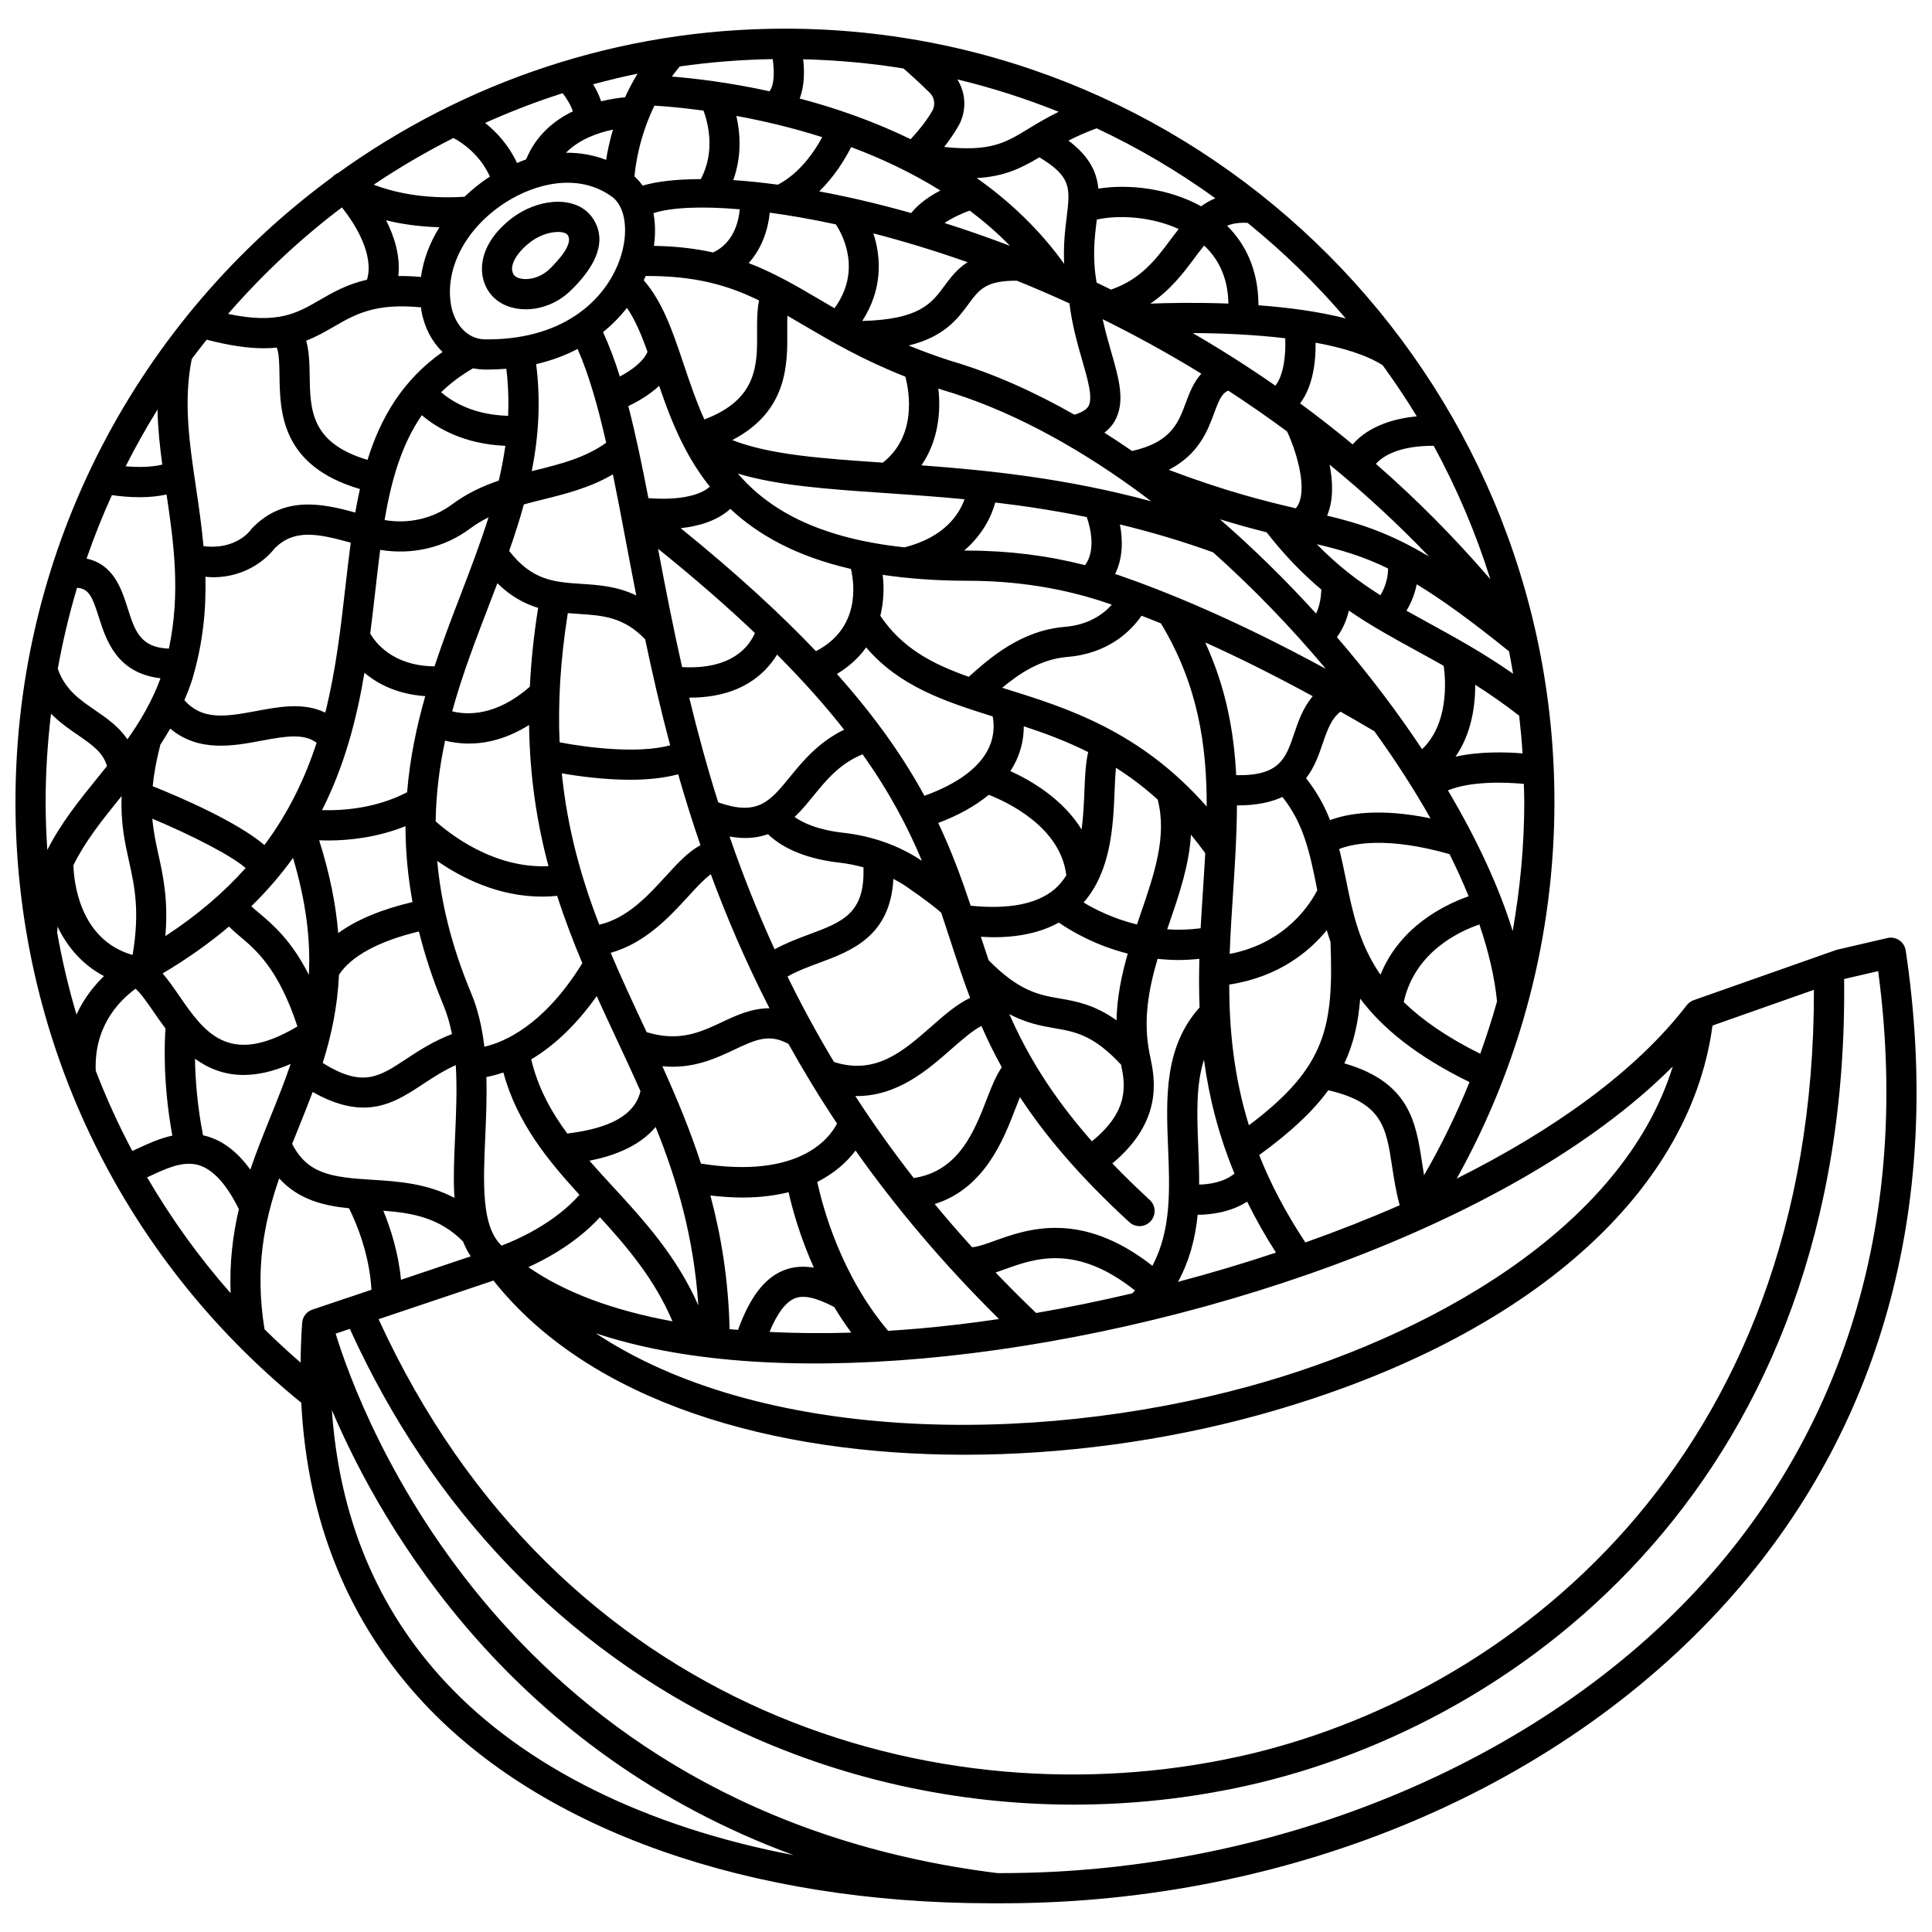 <?xml version="1.0" encoding="UTF-8"?>
<!-- Uploaded to: SVG Repo, www.svgrepo.com, Generator: SVG Repo Mixer Tools -->
<svg width="800px" height="800px" version="1.1" viewBox="144 144 512 512" xmlns="http://www.w3.org/2000/svg">
 <defs>
  <clipPath id="a">
   <path d="m148.09 151h503.81v498h-503.81z"/>
  </clipPath>
 </defs>
 <path d="m282.16 225.92c0.395 0.031 0.793 0.047 1.191 0.047 4.238 0 8.562-1.766 11.77-4.852 9.836-9.457 8.5-15.945 5.648-19.727-2.144-2.844-5.938-4.246-10.352-3.856-3.66 0.324-7.508 1.832-10.566 4.137-9.246 6.988-9.598 15.281-6.019 20.031 1.844 2.441 4.797 3.938 8.328 4.219zm2.516-17.863c1.863-1.406 4.269-2.359 6.445-2.551 0.266-0.023 0.52-0.035 0.754-0.035 1.34 0 2.211 0.344 2.508 0.738h0.004c1.715 2.273-2.277 6.707-4.812 9.145-2.219 2.133-4.938 2.719-6.777 2.594-1.168-0.094-2.156-0.5-2.574-1.055-1.52-2.016 0.355-5.734 4.453-8.836z"/>
 <g clip-path="url(#a)">
  <path d="m649.03 395.89c-0.168-1.105-0.785-2.086-1.707-2.715-0.922-0.629-2.07-0.848-3.152-0.586l-13.227 3.07c-0.145 0.031-0.289 0.074-0.426 0.125l-37.672 13.27c-0.73 0.258-1.371 0.723-1.844 1.336-13.512 17.59-35.273 33.09-60.957 45.945 16.973-30.457 25.895-64.695 25.895-99.84 0-112.98-91.48-204.9-203.92-204.9-44.156 0-85.047 14.219-118.46 38.277-0.547 0.234-1.062 0.551-1.477 1.035-0.008 0.012-0.012 0.023-0.02 0.031-50.844 37.301-83.965 97.605-83.965 165.56 0 62.172 27.602 120.09 75.738 159.24 1.617 31.484 12.484 58.203 32.469 79.598 31.52 33.746 86.344 53.055 150.52 53.055 0.934 0.004 1.852 0.004 2.769 0 76.953-0.004 149.56-30.832 194.47-82.66 39.262-45.301 54.805-104.03 44.969-169.84zm-176.72 213.61c-79.539 17.543-180.28-11.695-227.98-115.9l30.445-10.238c25.676 32.379 74.168 46.16 124.78 46.16 26.207 0 52.969-3.684 77.387-10.359 69.805-19.094 114.73-57.617 120.89-103.38l26.879-9.473c0.191 124.94-81.477 187.55-152.4 203.2zm-245.52-118.44c-1.531 0.512-2.598 1.895-2.715 3.504-0.258 3.574-0.371 7.082-0.414 10.547-3.285-2.863-6.492-5.797-9.559-8.848-2.594-15.961-0.133-28.316 3.887-39.984 5.109 5.656 11.836 7.262 18.508 7.922 1.742 3.496 5.402 11.883 5.945 21.598zm-70.699-134.57c0-7.91 0.52-15.691 1.426-23.355 2.305 2.328 4.816 4.074 7.078 5.621 4.144 2.84 6.742 4.769 7.754 8.273-0.848 1.059-1.699 2.106-2.547 3.152-4.82 5.941-9.695 12.016-13.266 19.074-0.273-4.234-0.445-8.488-0.445-12.766zm90.23-154.11c3.883 0.98 8.652 1.68 14.125 1.844-2.578 4.16-4.266 8.617-4.887 13.172-2.16-0.188-4.16-0.27-5.996-0.234 0.582-5.234-1.02-10.41-3.242-14.781zm273.14 51.953c-5.371 0.516-12.449 2.25-16.996 7.434-4.598-3.793-9.238-7.43-13.922-10.867 3.57-4.734 4.164-11.559 4.098-16.082 7.144 1.301 13.449 3.223 17.773 5.965 3.184 4.394 6.223 8.895 9.047 13.551zm19.496 43.164c-9.641-11.203-19.812-21.41-30.34-30.574 3.961-4.332 11.629-4.82 15.328-4.777 6.09 11.172 11.141 23 15.012 35.352zm8.992 58.992c0 11.559-1.098 23.004-3.07 34.25-3.621-11.707-9.512-24.375-17.16-37.273 5.812-2.402 14.586-2.25 20.113-1.727 0.035 1.582 0.117 3.16 0.117 4.75zm-297.68 126.67c-0.711-7.375-2.832-13.824-4.691-18.309 7.676 0.574 14.895 1.855 21.121 8.152 0.559 1.402 1.234 2.723 2.051 3.938zm56.168-304.81c-0.887 3.043-1.461 5.777-1.809 8.016-3.344-1.285-6.922-1.922-10.645-1.887 3.566-3.606 8.566-5.324 12.453-6.129zm10.988-6.348c2.602 0.152 7.137 0.508 13.012 1.316 1.164 3.16 3.215 10.836-0.727 18.148-6.477 0.016-11.703 0.621-15.414 1.727-0.629-0.91-1.355-1.719-2.152-2.449 0.293-3.297 1.371-10.676 5.281-18.742zm44.473 8.348c-2.074 3.844-5.969 9.598-11.77 12.594-4.176-0.559-8.141-0.973-11.809-1.215 2.332-6.398 1.832-12.586 0.824-17.008 6.832 1.25 14.617 3.043 22.754 5.629zm57.547 5.348c8.531 5.094 8.18 8.176 7.234 15.875-0.43 3.461-0.906 7.481-0.664 12.34-6.57-9.141-14.531-16.617-23.16-22.723 7.141-0.398 11.543-2.481 16.59-5.492zm15.176 16.852c0.016-0.121 0.027-0.238 0.043-0.359 5.633-1.266 14.324-0.863 21.691 2.5-0.742 0.945-1.465 1.895-2.16 2.836-3.844 5.18-7.859 10.488-15.758 13.223-1.277-0.621-2.555-1.262-3.828-1.863-1.152-6.703-0.551-11.801 0.012-16.336zm88.109 88.953c-10.543-6.297-18.227-8.73-27.031-10.859 1.738-4.082 1.535-9.004 0.656-13.512 9.051 7.394 17.887 15.512 26.375 24.371zm-12.898 10.25c-5.75-3.621-11.297-7.801-16.879-13.543 6.527 1.555 12.219 3.184 18.898 6.445 0.004 1.637-0.344 4.273-2.019 7.098zm16.77 18.707c0.57 4.195 1.277 15.391-5.734 22.086-6.644-10.016-14.246-20.031-22.574-29.695 1.656-2.215 2.621-4.715 3.172-7.039 5.769 3.988 11.578 7.168 17.535 10.43 2.5 1.363 5.031 2.758 7.602 4.219zm-16.762 81.863c-5.691-8.273-7.426-16.715-9.102-25.016-0.555-2.754-1.133-5.535-1.836-8.309 3.731-1.461 12.695-3.352 29.242 1.355 1.879 3.777 3.562 7.5 5.062 11.164-6.516 2.297-18.215 8.059-23.367 20.805zm-38.695 52.695c-2.769 2.269-6.606 2.848-9.359 2.91 0.016-3.438-0.113-6.84-0.242-10.145-0.344-8.543-0.613-16.301 1.527-22.949 1.293 9.684 3.766 19.734 8.074 30.184zm-17.594-6.91c0.453 11.191 0.863 21.902-4.156 31.34-19-14.883-33.297-9.703-42.043-6.531-1.992 0.723-4.555 1.617-5.758 1.602-3.449-3.801-6.738-7.613-9.891-11.43 13.234-4.176 18.234-17.062 21.375-25.234 0.371-0.969 0.797-2.059 1.223-3.098 6.598 10.066 15.648 20.883 28.98 33.129 0.77 0.707 1.738 1.055 2.707 1.055 1.078 0 2.156-0.438 2.941-1.297 1.496-1.629 1.387-4.156-0.238-5.648-3.629-3.336-6.894-6.547-9.906-9.672 13.582-11.309 11.23-22.617 10.035-28.273l-0.137-0.656c-1.832-8.82-0.309-17.191 2.094-25.293 1.785 0.184 3.606 0.312 5.516 0.312 1.801 0 3.66-0.113 5.555-0.309-0.117 4.215-0.117 8.508 0.047 12.875-9.395 10.484-8.875 24.02-8.344 37.129zm-123.79 4.258c-2.953-9.086-6.512-17.574-10.234-25.805 0.934 0.09 1.84 0.137 2.719 0.137 6.773 0 11.992-2.465 16.477-4.582 5.594-2.637 9.125-4.238 14.23-1.465 3.894 7.004 8.172 14.043 12.871 21.102-2.168 4.188-10.34 14.68-36.062 10.613zm-52.828 21.742c-5.316-5.047-4.902-16.074-4.336-28.785 0.227-5.109 0.445-10.496 0.301-15.895 1.281-0.238 2.785-0.617 4.5-1.203 3.633 13.363 11.746 23.203 20.164 32.426-2.758 3.144-9.039 8.953-20.629 13.457zm-87.824-137.02c7.516 6.312 16.637 4.625 24.211 3.199 6.691-1.262 11.27-1.922 14.582 0.555-3.019 9.266-7.34 18.406-13.828 27.105-7.289-6.176-21.93-12.512-29.609-15.594 0.312-3.18 0.934-6.766 2.031-11.004 0.902-1.375 1.773-2.797 2.613-4.262zm55.648-47.363c8.473 1.395 17.02-0.574 23.809-5.641 1.582-1.18 3.223-2.148 4.902-2.984-2.172 6.894-4.789 13.75-7.473 20.73-2.324 6.051-4.699 12.285-6.848 18.758-11.121-0.098-15.727-6.398-17.035-8.688 0.496-3.852 0.934-7.668 1.359-11.43 0.414-3.664 0.828-7.246 1.285-10.746zm41.332-49.219c4.078-0.949 7.738-2.328 10.98-4.031 3.023 6.875 5.41 15.301 7.57 24.871-5.602 3.984-11.93 5.582-18.598 7.242-0.371 0.094-0.742 0.188-1.117 0.281 1.777-9.023 2.426-18.355 1.164-28.363zm53.953-41.035c-0.309 3.406-1.688 8.91-7.055 11.438-4.621-1.023-9.762-1.656-15.691-1.75 0.438-3.062 0.375-5.984-0.125-8.668 4.496-1.477 12.402-1.926 22.871-1.02zm25.469 3.996c1.746 2.656 6.953 12.188-0.363 22.223-1.355-0.785-2.684-1.562-3.973-2.324-6.203-3.652-12.039-7.066-18.77-9.645 3.629-4.016 5.172-9.137 5.594-13.359 5.387 0.73 11.234 1.742 17.512 3.106zm46.141 5.68c-5.906-2.246-11.695-4.258-17.34-6.043 2.066-1.406 4.625-2.555 6.668-3.297 3.746 2.82 7.336 5.91 10.672 9.34zm19.117 30.246c1.504 5.199 2.922 10.113 1.684 12.254-0.527 0.914-1.801 1.668-3.703 2.262-10.781-6.137-21.707-11.012-32.527-14.195-4.164-1.324-7.922-2.719-11.395-4.152 9.422-2.348 12.898-6.992 15.824-10.961 2.856-3.856 4.586-6.207 12.504-6.207h0.34v0.004c4.578 1.84 9.23 3.863 13.918 6.004 0.684 5.57 2.074 10.559 3.356 14.992zm48.879 45.668c4.879 6.231 9.695 11.129 14.516 15.176-0.047 1.594-0.32 4.156-1.387 6.367-7.984-8.793-16.547-17.207-25.492-24.988 4.582 1.402 8.68 2.527 12.363 3.445zm7.336 53.301c-2.262 6.695-3.859 11.281-15.379 11.07-0.598-11.668-2.75-23.297-8.215-35.184 8.387 3.781 17.914 8.484 28.504 14.258-2.582 3.047-3.844 6.695-4.91 9.855zm-53.625 108.1c-10.879-12.348-17.273-23.246-21.875-33.707 4.547 2.398 8.445 3.125 12.051 3.742 5.484 0.941 10.273 1.824 17.559 9.656 1.109 5.277 2.238 12.246-7.734 20.309zm-80.66-43.664c2.508-1.445 5.363-2.512 8.344-3.613 8.543-3.164 18.922-7.031 19.711-22.277 1.227 0.648 2.422 1.34 3.543 2.109 5.387 3.731 7.93 5.781 9.137 6.867 0.801 2.379 1.57 4.746 2.34 7.102 1.684 5.184 3.363 10.301 5.309 15.465-3.543 1.699-6.82 4.551-10.223 7.547-7.59 6.672-14.777 12.941-25.84 9.449-4.562-7.59-8.648-15.148-12.32-22.648zm-67.926 21.953c5.34-3.184 11.414-8.387 17.363-16.766 1.676 3.703 3.379 7.356 5.082 10.996 2.219 4.75 4.414 9.453 6.512 14.188-1.82 7.898-11.547 10.254-19.387 11.23-4.324-5.828-7.769-12.145-9.57-19.648zm-16.02-17.816c-5.246-12.629-7.926-24.098-8.879-34.773 6.262 4.359 16.074 9.457 27.809 9.457 1.301 0 2.629-0.074 3.973-0.207 1.988 6.195 4.254 12.105 6.672 17.84-10.141 16.43-20.68 20.938-25.965 22.148-0.59-5.008-1.676-9.902-3.609-14.465zm-35.125-15.656c-0.602-7.41-2.168-15.531-5.047-24.59 0.746 0.027 1.527 0.051 2.371 0.051 5.535 0 13.004-0.781 20.512-3.797-0.012 6.398 0.586 13.098 1.859 20.109-8.184 1.93-14.84 4.699-19.695 8.227zm6.957-68.984c3.492 2.953 8.672 5.668 16.113 6.195-2.301 8.023-4.062 16.469-4.812 25.465-8.145 4.258-16.941 4.902-22.539 4.738 6.023-11.91 9.191-24.238 11.238-36.398zm32.879-17.594c0.789-2.055 1.57-4.098 2.344-6.137 3.586 3.523 7.227 5.441 10.805 6.531-1.168 7.352-1.883 14.297-2.199 20.887-8.949 7.852-16.637 7.523-20.578 6.527 2.637-9.613 6.148-18.758 9.629-27.809zm41.641-87.559c13.16-0.066 21.816 2.461 30.051 6.481-0.512 2.516-0.543 5.266-0.52 8.148 0.078 8.891 0.156 18.055-13.977 23.391-2.199-4.902-3.898-9.941-5.547-14.84-2.816-8.387-5.504-16.355-10.512-22.027 0.18-0.379 0.344-0.77 0.504-1.152zm68.82 26.676c1.105 4.199 3.019 15.676-5.949 22.789-16.332-1.109-29.969-2.078-39.914-5.981 14.762-7.668 14.648-20.215 14.57-28.922-0.012-1.383-0.012-2.762 0.043-4.027 1.453 0.832 2.922 1.695 4.445 2.59 7.375 4.34 15.57 9.125 26.805 13.551zm48.082 37.215c1 2.906 2.426 8.785-0.441 12.746-9.859-2.531-20.227-3.848-30.957-3.859-0.375 0-0.723-0.016-1.09-0.016 4.684-4.023 7.172-8.789 8.238-12.734 7.707 0.91 15.812 2.144 24.25 3.863zm19.648 28.164c9.816 16.273 12.164 32.242 12.137 48.551-17.598-20.043-37.098-26.148-53.141-31.152-0.363-0.113-0.699-0.219-1.059-0.332 4.531-3.769 10.203-7.582 17.223-8.16 11.027-0.91 16.961-6.961 19.707-10.93 1.652 0.637 3.328 1.289 5.133 2.023zm-93.387 82.484c-3.008 1.113-6.07 2.293-8.988 3.898-4.637-10.113-8.566-20.098-11.941-29.891 1.441 0.242 2.816 0.395 4.078 0.395 2.289 0 4.297-0.375 6.098-1.02 2.816 2.731 8.449 6.383 19.082 7.57 2.144 0.238 4.203 0.684 6.219 1.223 0.48 12.258-5.613 14.52-14.547 17.824zm-65.383-42.734c4.504 0.781 11.27 1.699 18.133 1.699 4.402 0 8.816-0.41 12.707-1.453 1.766 6.172 3.723 12.449 5.906 18.809-3.242 1.691-6.148 4.875-9.18 8.191-4.812 5.269-10.211 11.137-17.629 12.867-4.731-12.227-8.426-25.184-9.938-40.113zm-30.93-8.668c1.73 0.438 3.859 0.777 6.301 0.777 4.465 0 9.977-1.168 15.953-4.93 0.184 13.883 2.137 26.16 5.144 37.414-14.516 0.711-26.277-8.633-29.898-11.879 0.109-7.477 1.039-14.562 2.5-21.383zm75.586-61.426c7.32 6.863 17.441 12.586 31.961 15.922 0.945 4.019 2.488 15.723-9.266 21.797-9.41-9.883-21.105-20.656-35.855-32.598 4.656-0.492 9.617-1.883 13.16-5.121zm69.527 55.004c0.355 1.785 0.578 4.887-1.004 8.316-2.394 5.195-8.285 9.551-17.078 12.727-5.344-9.816-12.602-20.41-23.188-32.293 3.332-2.019 5.887-4.414 7.742-7.035 8.785 10.312 20.82 14.312 33.527 18.285zm-57.133-16.379c7.051 7.078 12.875 13.672 17.766 19.898-6.769 3.297-10.934 8.312-14.367 12.531-5.414 6.648-8.621 10.375-19 6.731-2.996-9.496-5.504-18.77-7.68-27.77 0.07 0 0.16 0.012 0.234 0.012 13.406-0.004 19.945-6.336 23.047-11.402zm17.543 47.215c-6.801-0.758-10.707-2.641-12.898-4.18 1.816-1.73 3.414-3.672 4.949-5.559 3.449-4.234 7.008-8.59 13.059-11.051 7.285 10.238 12.078 19.48 15.727 28.227-5.941-3.988-13.113-6.578-20.836-7.438zm33.762 19.328c-2.363-7.078-4.981-14.293-8.602-21.93 5.441-2.047 9.887-4.551 13.402-7.457 5.25 2.059 19.074 8.688 20.543 21.363-0.879 1.348-1.871 2.617-3.129 3.676-4.684 3.93-12.168 5.371-22.215 4.348zm30.156-30.691c-0.133 3.324-0.285 6.941-0.758 10.492-4.984-8.07-13.348-12.965-18.867-15.461 0.59-0.918 1.117-1.863 1.566-2.84 1.52-3.289 1.98-6.418 1.973-9.051 5.578 1.836 11.312 3.957 17.066 6.844-0.637 2.773-0.832 6.094-0.98 10.016zm-5.242-43.199c-11.637 0.961-19.91 8.297-25.418 13.234-9.754-3.438-17.688-7.637-23.438-16.168 0.938-3.789 1.023-7.57 0.621-10.859 6.723 1.004 14.23 1.566 22.684 1.578 13.055 0.012 25.527 2.031 37.07 5.996 0.297 0.105 0.66 0.238 0.965 0.344-2.203 2.453-6.051 5.348-12.484 5.875zm-42.441-21.074c-22.066-2.367-35.016-9.445-43.305-18.555-0.172-0.246-0.367-0.461-0.602-0.668-0.098-0.109-0.184-0.219-0.281-0.328 10.535 3.164 23.469 4.102 38.629 5.129 6.703 0.457 13.879 0.949 21.449 1.676-1.395 3.961-5.269 10.047-15.891 12.746zm-65.031-42.797c1.691 4.945 3.613 10.172 6.211 15.332 0.004 0.012 0.016 0.023 0.02 0.039 1.957 3.875 4.289 7.707 7.203 11.348-3.66 3.273-11.453 3.438-16.281 3.035-1.691-8.766-3.391-16.938-5.324-24.383 2.363-1.129 5.496-2.898 8.172-5.371zm25.383 65.496c-1.449 3.41-5.981 9.781-19.301 9.031-2.477-10.969-4.508-21.465-6.383-31.367 9.871 7.953 18.355 15.371 25.684 22.336zm-22.465 29.762c-8.52 2.301-21.93 0.617-29.301-0.797-0.449-10.32 0.176-21.621 2.176-34.234 0.996 0.082 1.98 0.148 2.949 0.211 6.371 0.414 11.906 0.832 17.555 6.731 1.895 9.035 4.047 18.422 6.621 28.09zm-7.137 74.078c-2.977-6.363-5.902-12.664-8.625-19.078 9.184-2.602 15.629-9.578 20.516-14.922 1.949-2.137 4.211-4.594 6.019-5.906 4.293 11.625 9.398 23.5 15.547 35.512-4.703-0.016-8.816 1.887-12.613 3.68-5.809 2.738-11.355 5.266-19.938 2.66-0.301-0.648-0.602-1.301-0.906-1.945zm125.43-1.195c-5.793-4.133-10.617-5.031-15.008-5.781-5.531-0.949-10.777-1.898-18.891-10.156-0.703-2.066-1.379-4.137-2.059-6.215 1.129 0.059 2.258 0.129 3.328 0.129 6.941 0 12.668-1.305 17.332-3.883 3.246 2.238 9.633 6.031 18.27 8.227-1.602 5.598-2.859 11.488-2.973 17.68zm-8.73-31.223c7.305-8.344 7.852-20.434 8.215-29.527 0.078-2.016 0.172-4.277 0.359-6.176 3.715 2.352 7.414 5.117 11.059 8.426 2.519 9.66-0.848 19.602-4.469 30.109-0.34 0.984-0.68 1.992-1.02 2.996-6.152-1.52-11.031-3.953-14.145-5.828zm22.723 5.438c2.629-7.625 5.266-15.426 5.723-23.414 1.277 1.547 2.543 3.172 3.793 4.898-0.176 3.262-0.387 6.547-0.605 9.852-0.215 3.297-0.434 6.656-0.617 10.055-3.098 0.395-6.066 0.469-8.867 0.273 0.195-0.555 0.383-1.113 0.574-1.664zm-13.621-92.258c-0.246-0.082-0.508-0.141-0.754-0.223 2.168-4.398 2.023-9.27 1.277-13.152 7.965 1.922 16.207 4.336 24.688 7.387 10.699 9.555 20.777 20.016 29.875 30.883-24.031-13.086-42.77-20.664-55.086-24.895zm4.258-22.898-0.023 0.055c0.078 0.031 0.148 0.055 0.227 0.09 1.457 1.051 2.894 2.144 4.336 3.234-22.621-6.106-43.102-8.203-60.875-9.516 4.461-6.496 5.199-14.164 4.481-20.355 0.41 0.137 0.785 0.277 1.207 0.406 16.973 4.988 34.219 14.23 50.648 26.086zm-44.109-59.973c-2.82 1.809-4.562 4.164-6.199 6.371-3.348 4.531-6.551 8.816-21.715 9.203 5.402-8.309 5.07-16.785 2.949-23.211 7.887 2.035 16.258 4.57 24.965 7.637zm-90.27 12.102c2.172 3.141 3.844 7.144 5.453 11.66-1.168 2.699-4.449 5.008-7.332 6.531-1.332-4.254-2.805-8.184-4.453-11.762 2.445-1.988 4.562-4.156 6.332-6.43zm-22.176 50.762c6.152-1.531 12.469-3.129 18.457-6.644 1.125 5.512 2.219 11.289 3.359 17.309 0.902 4.785 1.84 9.727 2.832 14.789-5.078-2.457-10.074-2.785-14.684-3.082-7.172-0.469-12.938-0.938-19-8.715 1.441-4.094 2.758-8.191 3.898-12.332 1.688-0.465 3.402-0.895 5.137-1.324zm-101.97 94.18c-0.68-3.078-1.332-6.109-1.633-9.566 10.449 4.383 20.801 9.68 24.734 13.066-5.648 6.34-12.629 12.398-21.277 18.047 0.805-9.449-0.559-15.824-1.824-21.547zm35.656 0.828c3.555 11.926 4.66 22.008 4.195 30.977-4.672-9.195-9.613-13.371-13.246-16.418-0.777-0.652-1.434-1.215-2-1.746 4.242-4.156 7.898-8.438 11.051-12.812zm12.18 30.977c3.168-4.938 10.594-8.953 21.18-11.484 1.543 6.144 3.586 12.512 6.359 19.184 1.074 2.535 1.852 5.219 2.398 8.004-4.816 1.848-8.629 4.293-12.016 6.535-7.367 4.883-11.664 7.711-22.234 1.129 2.246-7.152 3.914-14.785 4.312-23.367zm66.367 49.266c5.676-1.105 12.973-3.481 17.551-8.941 5.711 14.219 10.109 29.254 11.316 47.277-5.773-13.059-14.41-22.523-22.848-31.676-2.059-2.227-4.07-4.434-6.019-6.66zm70.449-17.152c0.141 0.004 0.285 0.02 0.418 0.02 10.883 0 18.863-7.012 25.062-12.461 2.816-2.477 5.519-4.836 7.957-6.125 1.562 3.586 3.332 7.227 5.398 10.949-1.461 2.106-2.602 4.875-3.871 8.164-3.348 8.695-7.488 19.395-19.461 21.199-5.652-7.254-10.805-14.508-15.504-21.746zm100.13-53.969c0.512-7.785 1.004-15.438 1.02-23.047 0.055 0 0.121 0.008 0.176 0.008 5.086 0 8.918-0.859 11.879-2.234 5.637 7.043 7.254 14.82 9.039 23.688 0.066 0.328 0.137 0.664 0.203 0.996-1.645 3.277-8.117 14.027-23.223 16.91 0.199-5.492 0.551-10.926 0.906-16.32zm25.699-19.141c-1.488-3.789-3.504-7.508-6.359-11.094 2.269-2.941 3.434-6.336 4.438-9.316 1.328-3.922 2.422-6.594 4.684-8.336 2.934 1.668 5.906 3.375 8.984 5.203 5.551 7.691 10.547 15.438 14.871 23.074-13.449-2.769-21.887-1.297-26.617 0.469zm-11.398-103c2.582 5.496 5.82 16.141 2.332 20.371-8.434-1.961-18.762-4.562-33.684-10.195 8.004-4.125 10.355-10.484 12.047-15.078 1.383-3.754 2.125-5.238 3.719-5.918 5.223 3.402 10.426 7 15.586 10.82zm-26.809-7.664c-1.996 5.406-3.902 10.52-14.258 12.844-2.43-1.672-4.875-3.297-7.328-4.852 1.078-0.879 2.023-1.852 2.691-3.008 2.945-5.094 1.152-11.301-0.922-18.484-0.773-2.664-1.578-5.551-2.234-8.582 8.652 4.266 17.402 9.07 26.145 14.434-2.062 2.269-3.16 5.121-4.094 7.648zm-65.066-56.188c-2.758 1.43-5.684 3.406-7.738 5.973-8.602-2.43-16.77-4.332-24.363-5.738 4.106-4.008 6.871-8.605 8.457-11.738 7.941 2.969 16.004 6.746 23.645 11.504zm-115.19 3.137c7.617-4.883 18.91-7.922 27.867-1.699 3.676 2.356 4.805 8.793 2.754 15.652-3.246 10.855-14.25 22.363-35.426 22.363-0.215 0-0.43 0-0.645-0.004-5.137-0.055-8.238-4.562-9.023-8.996-1.742-9.844 3.934-20.57 14.473-27.316zm-8.656 43.977c1.012 0.203 2.051 0.32 3.121 0.332 0.238 0 0.477 0.004 0.715 0.004 1.719 0 3.379-0.078 4.988-0.207 0.516 4.254 0.648 8.402 0.473 12.469-9.223-0.25-14.902-3.781-17.75-6.25 2.414-2.348 5.219-4.465 8.453-6.348zm-13.578 12.43c3.906 3.336 11.078 7.66 22.141 8.117-0.438 3.106-1.023 6.176-1.746 9.223-4.203 1.43-8.375 3.324-12.387 6.305-5.074 3.777-11.496 5.231-17.875 4.141 1.777-10.527 4.492-19.992 9.867-27.785zm-20.258 45.551c-1.223 10.793-2.512 22.062-5.328 33.277-5.715-2.805-12.34-1.551-18.355-0.414-8.582 1.625-14.336 2.301-18.98-2.875 0.738-1.734 1.441-3.519 2.055-5.41 2.926-9.797 3.731-18.785 3.519-27.312 0.648 0.047 1.324 0.133 1.934 0.133 9.879 0 15.191-6.066 16.418-7.664 5.109-5.09 11.117-4.027 20.16-1.5-0.512 3.863-0.969 7.793-1.422 11.766zm-59.508 55.645c0.074-0.09 0.148-0.18 0.219-0.27-0.293 7.062 0.836 12.25 1.961 17.309 1.496 6.758 2.871 13.223 0.961 24.711-0.043 0.023-0.09 0.051-0.133 0.074-14.176-4.144-15.477-19.902-15.57-23.773 3.133-6.344 7.641-11.988 12.562-18.051zm28.66 34.324c0.871 0.863 1.805 1.68 2.777 2.5 4.402 3.691 10.332 8.676 15.367 23.973-18.215 10.836-24.684 1.543-31.465-8.324-1.449-2.102-2.816-4.066-4.262-5.727 6.672-3.961 12.48-8.113 17.582-12.422zm-6.871 55.312c-1.57-8-2.051-15.098-2.129-20.285 3.488 2.535 7.688 4.297 12.887 4.297 3.637 0 7.766-0.867 12.457-2.918-1.613 4.746-3.461 9.367-5.352 14.043-1.844 4.559-3.695 9.168-5.328 13.961-3.668-5.051-7.812-8.062-12.535-9.098zm25.281-1.867c1.281-3.168 2.555-6.359 3.773-9.609 5.262 2.973 9.652 4.137 13.465 4.137 6.367 0 11.152-3.172 15.855-6.281 2.66-1.758 5.41-3.535 8.602-4.981 0.379 6.094 0.109 12.457-0.168 18.711-0.258 5.727-0.504 11.332-0.184 16.477-7.246-3.836-14.91-4.375-21.926-4.805-10.621-0.652-17.023-1.535-21.082-9.508 0.547-1.379 1.105-2.758 1.664-4.141zm60.945 36.805c9.766-4.457 15.719-9.668 18.961-13.223 7.309 7.996 14.504 16.477 19.219 27.582-15.77-2.883-28.723-7.727-38.18-14.359zm53.316 16.441c-0.309-13.051-2.211-24.695-5.086-35.422 3.039 0.352 5.894 0.539 8.52 0.539 4.695 0 8.699-0.547 12.203-1.41 1.004 4.481 3.019 11.781 6.691 19.996-2.641-0.438-5.348-0.355-8 0.707-5.082 2.043-8.957 7.113-12.086 15.777-0.75-0.07-1.512-0.121-2.242-0.188zm17.309-8.176c2.352-0.945 5.637-0.184 10.426 2.32 1.355 2.266 2.871 4.531 4.512 6.773-7.547 0.242-14.754 0.16-21.664-0.176 2.027-4.93 4.281-7.934 6.727-8.918zm24.707 8.617c-12.445-14.711-17.281-32.516-18.777-39.465 4.856-2.43 8.062-5.547 10.137-8.316 10.543 14.922 23.07 29.871 38.027 44.656-7.133 1.055-14.117 1.891-20.891 2.492-2.871 0.25-5.691 0.453-8.496 0.633zm39.223-4.723c-3.727-3.562-7.301-7.141-10.738-10.727 0.73-0.25 1.473-0.512 2.234-0.793 8.109-2.938 19.031-6.887 34.703 5.555-0.227 0.25-0.473 0.504-0.711 0.75-8.578 2.031-17.105 3.766-25.488 5.215zm42.809-26.027c3.559-0.027 8.695-0.664 13.113-3.481 2.176 4.43 4.711 8.934 7.641 13.504-8.574 2.856-17.266 5.438-25.973 7.75 3.133-5.719 4.606-11.738 5.219-17.773zm8.359-61.008c13.055-1.992 21.18-8.703 25.859-14.41 0.301 1.035 0.629 2.07 0.984 3.109 0.828 22.289-1.012 33.137-21.629 48.59-4-12.965-5.191-25.305-5.215-37.289zm34.703 3.727c5.719 7.609 14.637 15.102 28.98 22.117-3.438 8.465-7.434 16.723-12.051 24.684-0.203-1.195-0.387-2.379-0.562-3.555-1.586-10.406-3.269-21.117-20.551-26.09 2.484-5.297 3.703-10.871 4.184-17.156zm11.547 0.906c2.875-13.051 14.289-18.586 20.043-20.559 2.469 7.207 4.051 14.051 4.68 20.371-1.301 4.688-2.809 9.312-4.453 13.891-8.945-4.441-15.461-9.027-20.27-13.703zm13.723-65.027c4.258-6.156 5.238-13.504 5.219-19.059 3.727 2.371 7.59 5.047 11.648 8.191 0.379 3.309 0.68 6.637 0.895 9.996-4.539-0.375-11.41-0.543-17.762 0.871zm-6.887-35.305c-2.074-1.137-4.106-2.25-6.106-3.379 1.461-2.457 2.289-4.867 2.707-7.004 6.543 3.969 14.32 9.574 24.473 17.777 0.402 1.961 0.723 3.941 1.066 5.922-8.059-5.609-15.441-9.648-22.141-13.316zm-38.238-75.582c0.176 4.031-0.316 9.703-2.621 12.562-7.258-5.047-14.574-9.68-21.895-13.938 7.5 0.027 16.199 0.395 24.516 1.375zm-35.762-9.18c5.371-3.609 8.836-8.199 11.785-12.176 0.887-1.195 1.695-2.242 2.484-3.215 4.164 3.894 6.324 9.043 6.426 15.379-8.625-0.328-16.191-0.164-20.695 0.012zm13.473-25.789c-8.477-4.711-19.02-5.988-27.25-4.684-0.402-4.324-2.289-8.48-7.91-12.73 2.102-1.078 4.551-2.176 7.465-3.258 11.09 5.203 21.605 11.422 31.453 18.539-1.367 0.582-2.621 1.293-3.758 2.133zm-45.758-20.559c-6.195 3.773-10.039 6.106-22.34 4.832 1.359-1.738 2.59-3.543 3.688-5.402 2.324-3.957 2.152-8.773-0.199-12.504 9.219 2.223 18.184 5.102 26.852 8.586-3.223 1.59-5.777 3.133-8 4.488zm-26.137-9.508c1.285 1.281 1.527 3.285 0.586 4.883-1.539 2.609-3.504 5.059-5.668 7.398-9.934-4.828-20.051-8.305-29.41-10.777 1.293-3.371 1.281-7.301 0.922-10.402 9.031 0.219 17.922 1.031 26.617 2.445 1.484 1.316 4.516 4.035 6.953 6.453zm-42.504-0.422c-10.766-2.356-19.949-3.418-25.859-3.898 0.648-0.898 1.344-1.789 2.082-2.672 8.066-1.16 16.289-1.809 24.637-1.949 0.457 3.168 0.469 6.902-0.859 8.52zm-38.27 1.594c-1.617 0.148-3.848 0.465-6.34 1.066-0.535-1.629-1.293-3.156-2.121-4.5 3.887-1.051 7.805-2.012 11.781-2.824-1.285 2.117-2.383 4.207-3.32 6.258zm-13.84 3.734c-4.973 2.41-9.762 6.352-12.379 12.723-0.809 0.266-1.605 0.637-2.41 0.961-2.246-4.816-5.488-8.27-8.457-10.617 6.668-2.988 13.512-5.641 20.547-7.879 1.141 1.484 2.227 3.266 2.699 4.812zm-21.969 17.301c-0.043 0.027-0.09 0.043-0.129 0.07-2.441 1.566-4.602 3.363-6.606 5.258-11.023 0.715-19.145-1.312-24.066-3.191 6.758-4.562 13.828-8.676 21.141-12.383 2.43 1.305 7.043 4.461 9.66 10.246zm-18.242 34.641c0.043 0.293 0.027 0.586 0.074 0.879 0.793 4.473 2.805 8.227 5.606 10.945-10.547 7.434-16.367 17.32-19.871 28.59-15.066-4.473-15.211-13.234-15.34-22.477-0.047-3.125-0.121-6.297-0.934-9.109 2.777-1.07 5.16-2.438 7.504-3.797 5.543-3.223 10.887-6.231 22.961-5.031zm-38.242 10.66c0.633 1.664 0.676 4.461 0.715 7.394 0.137 9.645 0.363 23.93 21.316 30.094-0.457 2.051-0.875 4.117-1.238 6.231-8.59-2.383-18.844-4.582-27.266 4.078-0.164 0.168-0.312 0.348-0.445 0.543-0.039 0.059-3.887 5.402-12.508 4.269-0.488-5.316-1.23-10.504-1.996-15.617-1.742-11.703-3.359-22.777-1.113-33.988 1.281-1.727 2.621-3.41 3.957-5.094 6.059 1.574 11.02 2.269 15.102 2.269 1.238 0 2.383-0.07 3.477-0.18zm-30.348 31.016c-3.004 0.727-6.629 0.715-9.699 0.441 2.602-5.141 5.406-10.16 8.434-15.031 0.102 4.863 0.602 9.699 1.266 14.59zm-5.93 8.637c2.297 0 4.719-0.215 7.066-0.711 1.91 12.84 3.75 26.086 0.617 40.84-7.555-0.297-8.984-4.59-10.961-10.816-1.523-4.793-3.648-11.547-10.859-13.035 1.984-5.738 4.227-11.352 6.715-16.836 1.953 0.285 4.566 0.559 7.422 0.559zm-16.656 24.004c3.141 0.207 4.055 2.383 5.75 7.731 1.938 6.106 4.758 14.914 16.375 16.246-2.242 6.074-5.336 11.34-8.781 16.18-2.32-3.434-5.606-5.691-8.641-7.766-4.078-2.789-7.918-5.473-9.812-10.934 1.32-7.297 3.016-14.461 5.109-21.457zm-5.16 89.809c2.484 5.16 6.391 10 12.297 13.094-2.805 2.719-5.41 6.098-7.289 10.191-2.098-7.094-3.812-14.328-5.106-21.672 0-0.562 0.074-1.07 0.098-1.613zm20.66 16.441c1.457 1.277 3.293 3.945 4.852 6.207 0.934 1.355 1.957 2.84 3.086 4.344-0.285 3.992-0.676 14.809 1.816 28.375-3.367 0.738-6.422 2.137-8.914 3.297-0.602 0.281-1.148 0.523-1.703 0.77-3.652-6.883-6.879-13.977-9.684-21.25-0.457-11.27 5.606-18.098 10.547-21.742zm4.223 49.461c3.613-1.684 7.727-3.594 11.52-2.941 4.199 0.715 8.109 4.742 11.641 11.898-1.594 6.789-2.504 14.098-2.188 22.266-8.41-9.543-15.781-19.836-22.133-30.699 0.383-0.18 0.762-0.336 1.16-0.523zm403.16-28.859c-13.359 43.211-65.137 71.875-112.46 84.816-58.195 15.918-129.84 14.516-172.96-14.109 22.168 7.398 51.75 9.773 86.676 6.676 69.07-6.121 155.78-34.297 198.74-77.383zm-97.363 46.645c-5.269-7.973-9.297-15.688-12.238-23.168 8.355-6.059 14.242-11.598 18.312-17.172 14.32 3.328 15.328 9.801 16.906 20.172 0.484 3.172 1.016 6.66 2.012 10.305-8.098 3.543-16.461 6.832-24.992 9.863zm10.691-244.88c-7.207-1.848-15.328-2.906-23.129-3.488-0.012-10.078-3.988-16.785-8.305-21.07 1.527-0.648 3.305-0.879 5.434-0.758 9.426 7.621 18.121 16.102 26 25.316zm-266.02-29.418c3.742 4.668 8.562 12.672 6.652 19.156-5.344 1.223-9.129 3.402-12.652 5.449-5.856 3.398-11.008 6.402-24.172 3.617 9.059-10.418 19.148-19.906 30.172-28.223zm-2.648 318.75c13.656 31.98 47.914 90.52 122.32 117.9-38.832-7.398-71.059-23.172-92.133-45.738-18.137-19.422-28.242-43.629-30.191-72.16zm366.06 42.77c-42.777 49.367-114.89 79.902-188.54 79.902-0.395 0-0.793 0-1.191-0.004-130.38-16.25-169-122.23-175.34-142.96l3.758-1.262c21.738 47.844 56.789 84.406 101.61 105.8 28.102 13.418 59.082 20.281 90.25 20.281 15.219 0 30.477-1.637 45.473-4.941 74.383-16.41 160.13-82.262 158.67-213.82l0.27-0.098 8.754-2.031c8.207 61.688-6.871 116.62-43.699 159.13z"/>
 </g>
</svg>